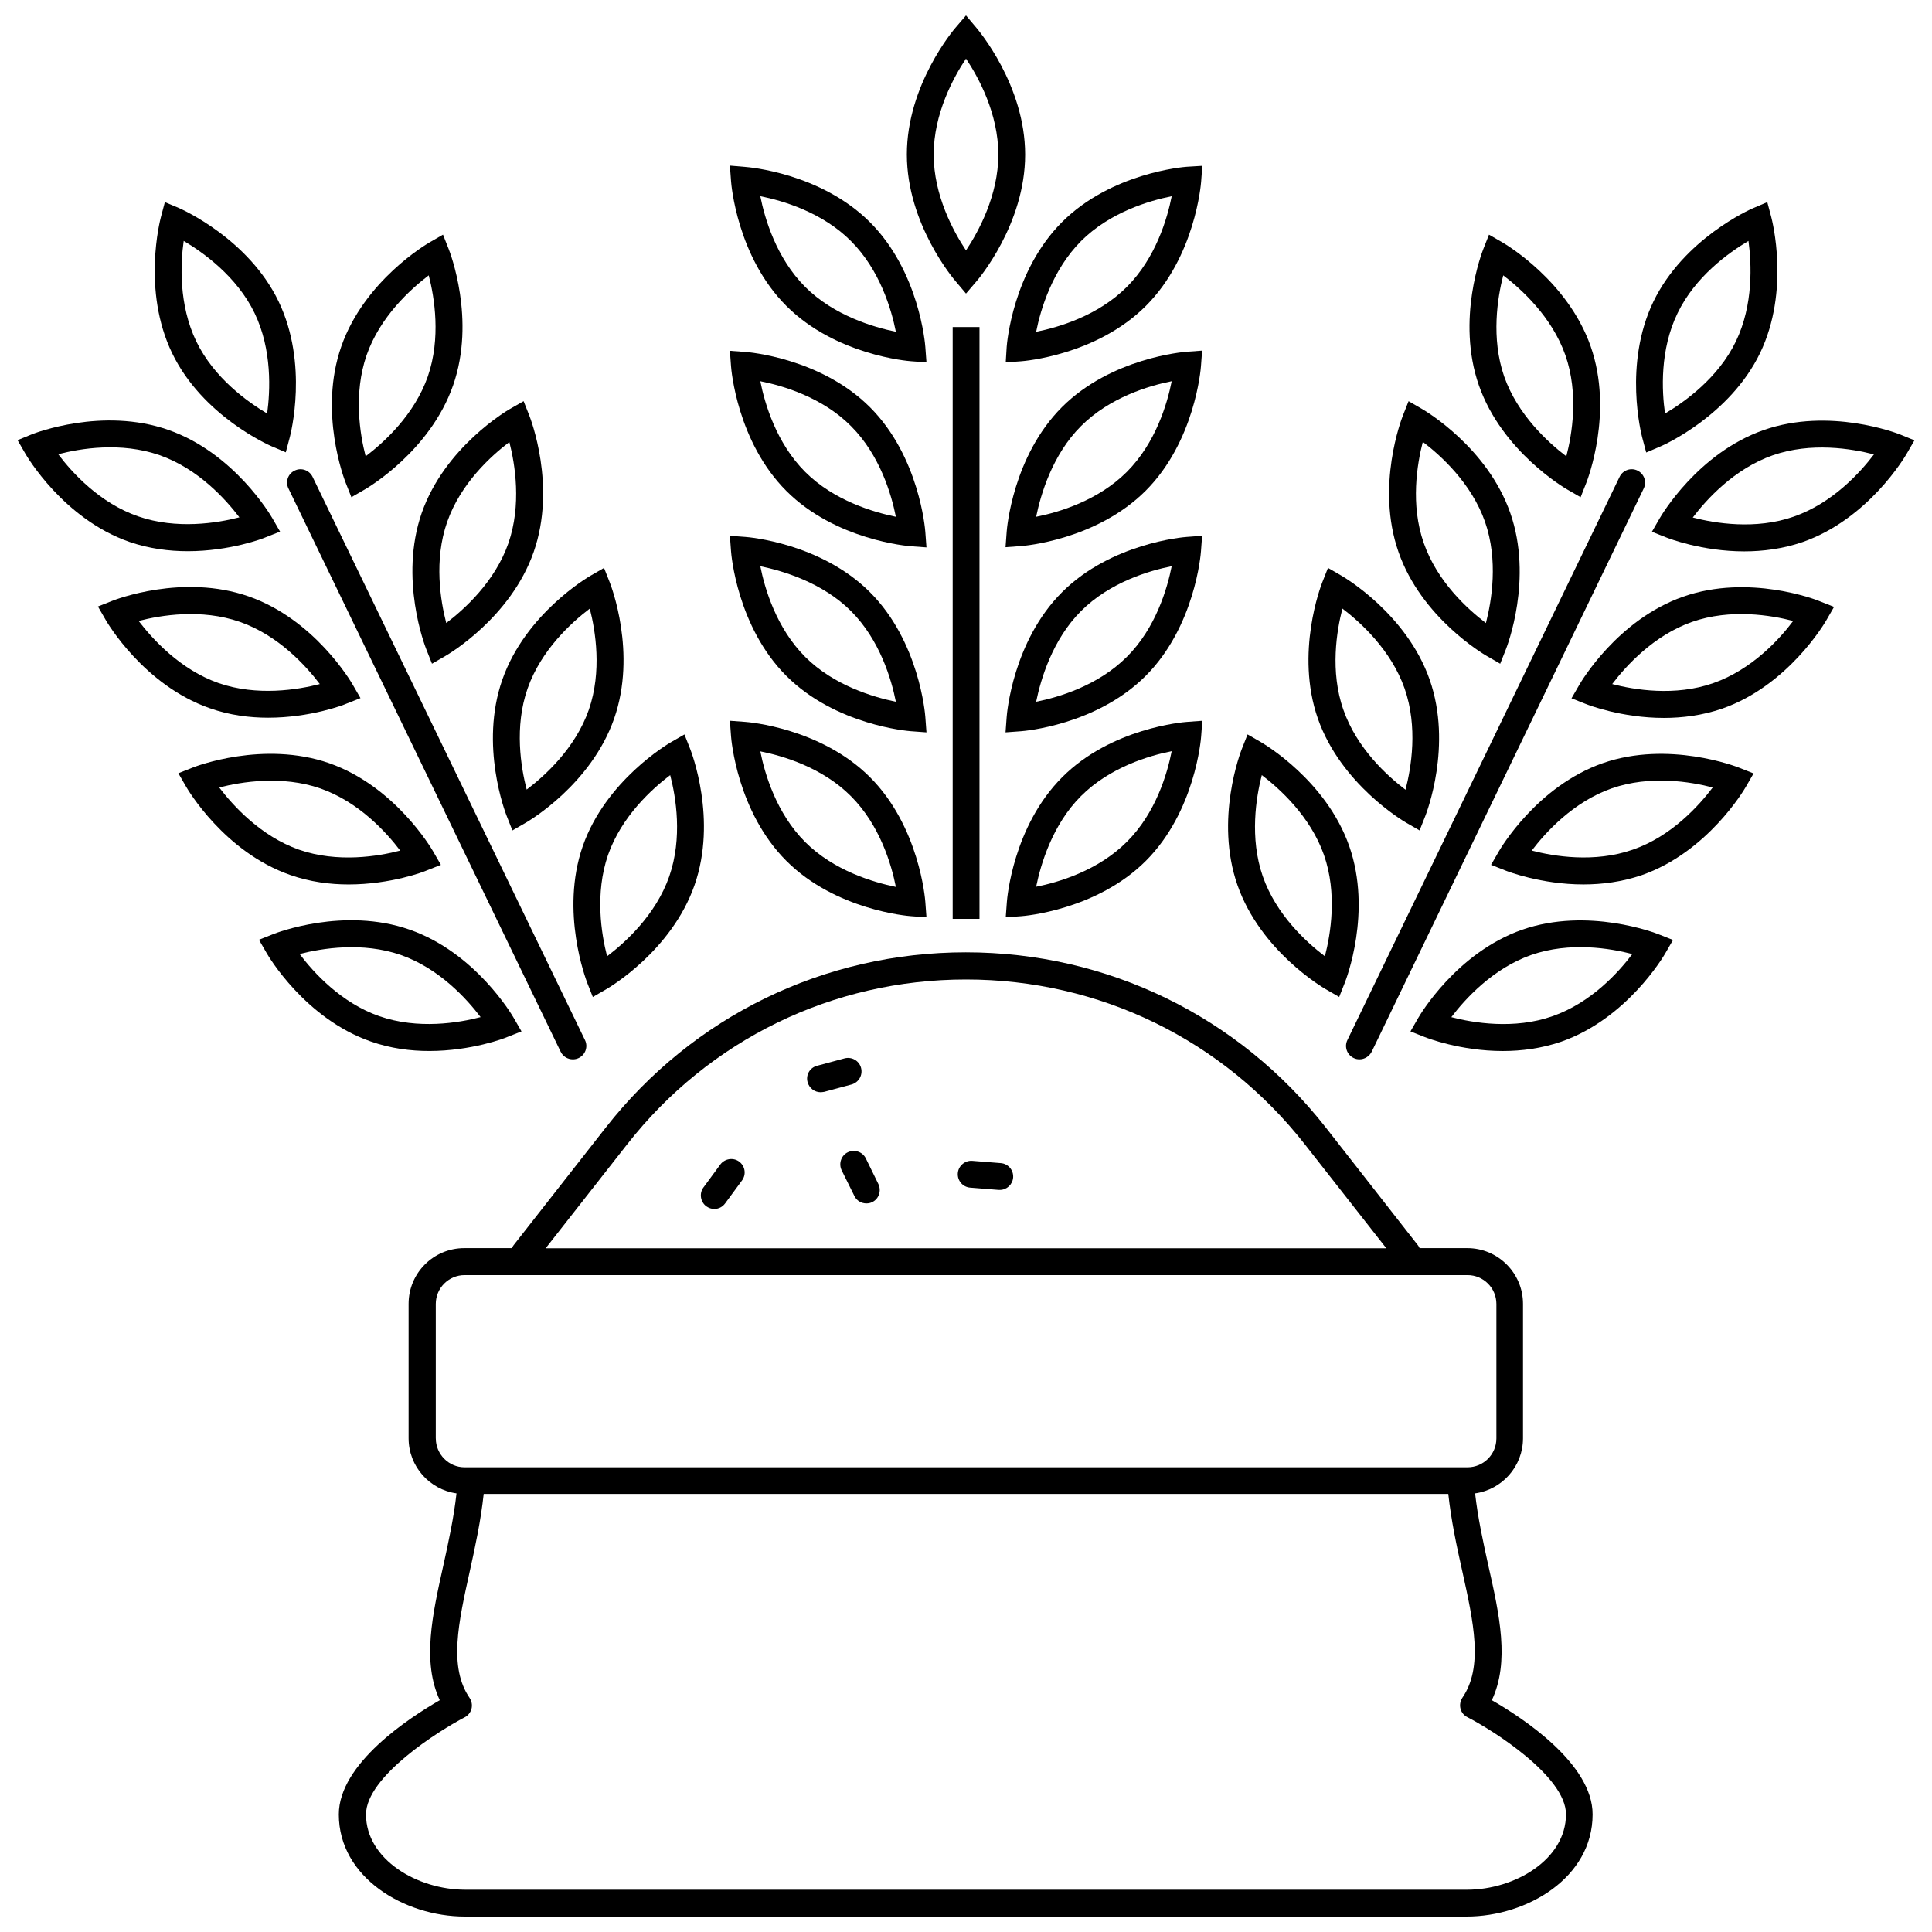 <?xml version="1.0" encoding="UTF-8"?>
<!-- Uploaded to: ICON Repo, www.iconrepo.com, Generator: ICON Repo Mixer Tools -->
<svg width="800px" height="800px" version="1.1" viewBox="144 144 512 512" xmlns="http://www.w3.org/2000/svg">
 <defs>
  <clipPath id="d">
   <path d="m384 148.09h32v73.906h-32z"/>
  </clipPath>
  <clipPath id="c">
   <path d="m581 255h70.902v36h-70.902z"/>
  </clipPath>
  <clipPath id="b">
   <path d="m148.09 255h70.906v36h-70.906z"/>
  </clipPath>
  <clipPath id="a">
   <path d="m233 396h334v255.9h-334z"/>
  </clipPath>
 </defs>
 <path d="m396.47 230.67h7.106v156.84h-7.106z"/>
 <path d="m352.39 274.1c13.047 13.047 32.242 14.609 33.051 14.66l4.082 0.301-0.301-4.082c-0.051-0.805-1.613-20-14.66-33.051-13.047-13.047-32.242-14.609-33.051-14.66l-4.082-0.301 0.301 4.082c0.051 0.805 1.613 20 14.66 33.051zm17.133-17.18c7.656 7.656 10.73 18.137 11.891 24.031-5.894-1.211-16.426-4.281-24.031-11.891-7.656-7.656-10.73-18.137-11.891-24.031 5.894 1.156 16.422 4.231 24.031 11.891z"/>
 <path d="m352.39 323.12c13.047 13.047 32.242 14.609 33.051 14.66l4.082 0.301-0.301-4.082c-0.051-0.805-1.613-20-14.66-33.051-13.047-13.047-32.242-14.609-33.051-14.66l-4.082-0.301 0.301 4.082c0.051 0.809 1.613 20.004 14.66 33.051zm17.133-17.18c7.656 7.656 10.73 18.137 11.891 24.031-5.894-1.211-16.426-4.281-24.031-11.891-7.656-7.656-10.73-18.137-11.891-24.031 5.894 1.211 16.422 4.281 24.031 11.891z"/>
 <path d="m352.39 225.07c13.047 13.047 32.242 14.609 33.051 14.66l4.082 0.301-0.301-4.082c-0.051-0.805-1.613-20-14.66-33.051-13.047-13.047-32.242-14.609-33.051-14.66l-4.082-0.348 0.301 4.082c0.051 0.855 1.613 20.051 14.66 33.098zm17.133-17.18c7.656 7.656 10.73 18.137 11.891 24.031-5.894-1.211-16.426-4.281-24.031-11.891-7.656-7.656-10.73-18.137-11.891-24.031 5.894 1.16 16.422 4.234 24.031 11.891z"/>
 <path d="m352.39 372.14c13.047 13.047 32.242 14.609 33.051 14.66l4.082 0.301-0.301-4.082c-0.051-0.805-1.613-20-14.66-33.051-13.047-13.047-32.242-14.609-33.051-14.66l-4.082-0.301 0.301 4.082c0.051 0.809 1.613 20.004 14.66 33.051zm17.133-17.129c7.656 7.656 10.73 18.137 11.891 24.031-5.894-1.211-16.426-4.281-24.031-11.891-7.656-7.656-10.73-18.137-11.891-24.031 5.894 1.16 16.422 4.234 24.031 11.891z"/>
 <path d="m458.49 237.22c-0.805 0.051-20 1.613-33.051 14.66-13.047 13.047-14.609 32.242-14.66 33.051l-0.301 4.082 4.082-0.301c0.805-0.051 20-1.613 33.051-14.66 13.047-13.047 14.609-32.242 14.66-33.051l0.301-4.082zm-15.871 31.84c-7.656 7.656-18.137 10.73-24.031 11.891 1.211-5.894 4.281-16.426 11.891-24.031 7.656-7.656 18.137-10.73 24.031-11.891-1.16 5.894-4.234 16.375-11.891 24.031z"/>
 <path d="m458.49 286.29c-0.805 0.051-20 1.613-33.051 14.66-13.047 13.047-14.609 32.242-14.66 33.051l-0.301 4.082 4.082-0.301c0.805-0.051 20-1.613 33.051-14.66 13.047-13.047 14.609-32.242 14.66-33.051l0.301-4.082zm-15.871 31.789c-7.656 7.656-18.137 10.73-24.031 11.891 1.211-5.894 4.281-16.426 11.891-24.031 7.656-7.656 18.137-10.73 24.031-11.891-1.16 5.894-4.234 16.426-11.891 24.031z"/>
 <path d="m410.53 240.04 4.082-0.301c0.805-0.051 20-1.613 33.051-14.66 13.047-13.047 14.609-32.242 14.66-33.051l0.301-4.082-4.129 0.25c-0.805 0.051-20 1.613-33.051 14.66-13.047 13.047-14.609 32.242-14.66 33.051zm19.953-32.145c7.656-7.656 18.137-10.73 24.031-11.891-1.16 5.894-4.231 16.375-11.891 24.031-7.656 7.656-18.137 10.73-24.031 11.891 1.156-5.894 4.281-16.371 11.891-24.031z"/>
 <path d="m425.49 349.97c-13.047 13.047-14.609 32.242-14.66 33.051l-0.301 4.082 4.082-0.301c0.805-0.051 20-1.613 33.051-14.66 13.047-13.047 14.609-32.242 14.66-33.051l0.301-4.082-4.082 0.301c-0.859 0.051-20.055 1.613-33.051 14.66zm17.129 17.133c-7.656 7.656-18.137 10.73-24.031 11.891 1.211-5.894 4.281-16.426 11.891-24.031 7.656-7.656 18.137-10.73 24.031-11.891-1.16 5.891-4.184 16.371-11.891 24.031z"/>
 <g clip-path="url(#d)">
  <path d="m400 221.8 2.672-3.125c0.555-0.605 13-15.266 13-33.703s-12.496-33.102-13-33.703l-2.672-3.176-2.672 3.125c-0.555 0.605-13 15.266-13 33.703s12.445 33.102 13 33.703zm0-62.27c3.324 4.988 8.566 14.559 8.566 25.441 0 10.781-5.238 20.402-8.566 25.391-3.324-4.988-8.566-14.609-8.566-25.391 0-10.832 5.238-20.453 8.566-25.441z"/>
 </g>
 <path d="m502.73 424.38c0.504 0.25 1.008 0.352 1.562 0.352 1.309 0 2.57-0.754 3.223-2.016l72.094-149.28c0.855-1.762 0.102-3.879-1.664-4.734-1.762-0.855-3.879-0.102-4.734 1.664l-72.145 149.28c-0.855 1.762-0.102 3.879 1.664 4.734z"/>
 <path d="m537.99 317.83 3.578 2.066 1.512-3.828c0.301-0.754 7.254-18.691 1.16-36.125-6.098-17.434-22.672-27.156-23.375-27.559l-3.578-2.066-1.512 3.828c-0.301 0.754-7.254 18.691-1.16 36.125 6.043 17.43 22.668 27.156 23.375 27.559zm-16.93-56.73c4.785 3.629 12.898 10.984 16.473 21.16 3.578 10.227 1.762 21.008 0.25 26.852-4.785-3.629-12.898-10.934-16.473-21.211-3.574-10.176-1.762-20.957-0.25-26.801z"/>
 <path d="m516.63 362.01 3.578 2.066 1.512-3.828c0.301-0.754 7.254-18.691 1.16-36.125-6.098-17.434-22.672-27.156-23.375-27.559l-3.578-2.066-1.512 3.828c-0.301 0.754-7.254 18.691-1.16 36.125 6.098 17.383 22.672 27.156 23.375 27.559zm-16.875-56.73c4.785 3.629 12.898 10.984 16.473 21.16 3.578 10.227 1.762 21.008 0.25 26.852-4.785-3.629-12.898-10.934-16.473-21.211-3.578-10.176-1.762-21.008-0.25-26.801z"/>
 <path d="m559.3 273.7 3.578 2.066 1.512-3.828c0.301-0.754 7.254-18.691 1.16-36.125-6.098-17.434-22.672-27.156-23.375-27.559l-3.578-2.066-1.512 3.828c-0.301 0.754-7.254 18.691-1.16 36.125 6.094 17.43 22.668 27.152 23.375 27.559zm-16.93-56.73c4.785 3.629 12.898 10.984 16.473 21.16 3.578 10.227 1.762 21.008 0.25 26.801-4.785-3.629-12.898-10.984-16.473-21.16-3.523-10.176-1.762-20.957-0.25-26.801z"/>
 <path d="m495.32 406.14 3.578 2.066 1.512-3.828c0.301-0.754 7.254-18.691 1.16-36.125-6.098-17.434-22.672-27.156-23.375-27.559l-3.578-2.066-1.512 3.828c-0.301 0.754-7.254 18.691-1.16 36.125 6.094 17.434 22.668 27.156 23.375 27.559zm-16.93-56.727c4.785 3.629 12.898 10.984 16.473 21.16 3.578 10.227 1.762 21.008 0.25 26.852-4.785-3.629-12.898-10.934-16.473-21.211-3.523-10.176-1.762-20.957-0.25-26.801z"/>
 <path d="m590.09 302.11c-17.434 6.098-27.156 22.672-27.559 23.375l-2.066 3.578 3.828 1.512c0.504 0.203 9.422 3.68 20.656 3.68 4.887 0 10.176-0.656 15.469-2.469 17.434-6.098 27.156-22.672 27.559-23.375l2.066-3.578-3.828-1.512c-0.758-0.355-18.691-7.309-36.125-1.211zm7.961 22.922c-10.176 3.578-21.008 1.762-26.801 0.25 3.629-4.785 10.984-12.898 21.16-16.473 10.227-3.578 21.008-1.762 26.801-0.25-3.578 4.785-10.934 12.895-21.16 16.473z"/>
 <path d="m568.77 346.24c-17.434 6.098-27.156 22.672-27.559 23.375l-2.066 3.578 3.828 1.512c0.504 0.203 9.422 3.68 20.656 3.68 4.887 0 10.176-0.656 15.469-2.469 17.434-6.098 27.156-22.672 27.559-23.375l2.066-3.578-3.828-1.512c-0.758-0.305-18.742-7.258-36.125-1.211zm7.961 22.922c-10.227 3.578-21.008 1.762-26.801 0.25 3.629-4.785 10.984-12.898 21.16-16.473 10.227-3.578 21.008-1.762 26.801-0.25-3.629 4.785-10.934 12.949-21.16 16.473z"/>
 <g clip-path="url(#c)">
  <path d="m647.52 259.13c-0.754-0.301-18.691-7.254-36.125-1.16-17.434 6.098-27.156 22.672-27.559 23.375l-2.066 3.578 3.828 1.512c0.504 0.203 9.422 3.68 20.656 3.68 4.887 0 10.176-0.656 15.469-2.469 17.434-6.098 27.156-22.672 27.559-23.375l2.066-3.578zm-28.113 21.766c-10.176 3.578-21.008 1.762-26.801 0.25 3.629-4.785 10.984-12.898 21.16-16.473 10.227-3.578 21.008-1.762 26.852-0.25-3.625 4.785-10.98 12.895-21.211 16.473z"/>
 </g>
 <path d="m547.41 390.38c-17.434 6.098-27.156 22.672-27.559 23.375l-2.066 3.578 3.828 1.512c0.504 0.203 9.422 3.68 20.656 3.68 4.887 0 10.176-0.656 15.469-2.469 17.434-6.098 27.156-22.672 27.559-23.375l2.066-3.578-3.828-1.512c-0.758-0.305-18.695-7.258-36.125-1.211zm8.008 22.926c-10.176 3.578-21.008 1.762-26.801 0.25 3.629-4.785 10.984-12.898 21.16-16.473 10.227-3.578 21.008-1.762 26.801-0.25-3.625 4.832-10.98 12.945-21.16 16.473z"/>
 <path d="m580.26 263.92 3.777-1.613c0.754-0.301 18.34-8.113 26.398-24.738 8.012-16.625 3.176-35.215 2.973-36.023l-1.059-3.981-3.777 1.613c-0.754 0.301-18.34 8.113-26.398 24.738-8.012 16.625-3.176 35.215-2.973 36.023zm8.312-36.926c4.684-9.723 13.602-16.07 18.793-19.145 0.805 5.945 1.359 16.879-3.324 26.602-4.684 9.723-13.602 16.07-18.793 19.145-0.855-5.945-1.41-16.879 3.324-26.602z"/>
 <path d="m220.44 273.44 72.145 149.28c0.605 1.258 1.863 2.016 3.223 2.016 0.504 0 1.059-0.102 1.562-0.352 1.762-0.855 2.519-2.973 1.664-4.734l-72.195-149.28c-0.855-1.762-2.973-2.519-4.734-1.664-1.816 0.859-2.519 2.977-1.664 4.738z"/>
 <path d="m256.97 316.06 1.512 3.828 3.578-2.066c0.707-0.402 17.281-10.125 23.375-27.559 6.098-17.434-0.855-35.367-1.16-36.125l-1.512-3.828-3.629 2.07c-0.707 0.402-17.281 10.125-23.375 27.559-6.047 17.43 0.906 35.367 1.211 36.121zm5.539-33.754c3.578-10.227 11.688-17.531 16.473-21.16 1.512 5.844 3.273 16.625-0.25 26.801-3.578 10.227-11.688 17.531-16.473 21.16-1.512-5.844-3.324-16.625 0.25-26.801z"/>
 <path d="m278.28 360.25 1.512 3.828 3.578-2.066c0.707-0.402 17.281-10.125 23.375-27.559 6.098-17.434-0.855-35.367-1.16-36.125l-1.512-3.828-3.578 2.066c-0.707 0.402-17.281 10.125-23.375 27.559-6.094 17.387 0.859 35.371 1.16 36.125zm5.543-33.805c3.578-10.227 11.688-17.531 16.473-21.16 1.512 5.844 3.273 16.625-0.25 26.801-3.578 10.227-11.688 17.531-16.473 21.16-1.512-5.789-3.328-16.621 0.25-26.801z"/>
 <path d="m237.12 275.76 3.578-2.066c0.707-0.402 17.281-10.125 23.375-27.559 6.098-17.434-0.855-35.367-1.16-36.125l-1.512-3.828-3.578 2.066c-0.707 0.402-17.281 10.125-23.375 27.559-6.098 17.434 0.855 35.367 1.16 36.125zm4.031-37.633c3.578-10.227 11.688-17.531 16.473-21.16 1.512 5.844 3.273 16.625-0.25 26.801-3.578 10.227-11.688 17.531-16.473 21.16-1.516-5.793-3.277-16.574 0.25-26.801z"/>
 <path d="m299.59 404.38 1.512 3.828 3.578-2.066c0.707-0.402 17.281-10.125 23.375-27.559 6.098-17.434-0.855-35.367-1.16-36.125l-1.512-3.828-3.578 2.066c-0.707 0.402-17.281 10.125-23.375 27.559-6.043 17.434 0.906 35.367 1.16 36.125zm5.543-33.809c3.578-10.227 11.688-17.531 16.473-21.16 1.512 5.793 3.324 16.574-0.25 26.852-3.578 10.227-11.688 17.531-16.473 21.16-1.516-5.84-3.277-16.621 0.25-26.852z"/>
 <path d="m215.05 334.2c11.234 0 20.152-3.426 20.656-3.68l3.828-1.512-2.066-3.578c-0.402-0.707-10.125-17.281-27.559-23.375-17.434-6.098-35.367 0.855-36.125 1.16l-3.828 1.512 2.066 3.578c0.402 0.707 10.125 17.281 27.559 23.375 5.293 1.867 10.582 2.519 15.469 2.519zm-34.309-25.641c5.793-1.512 16.574-3.324 26.852 0.25 10.227 3.578 17.531 11.688 21.16 16.473-5.844 1.512-16.625 3.273-26.801-0.25-10.23-3.578-17.535-11.688-21.211-16.473z"/>
 <path d="m236.36 378.39c11.234 0 20.152-3.426 20.656-3.68l3.828-1.512-2.066-3.578c-0.402-0.707-10.125-17.281-27.559-23.375-17.434-6.047-35.367 0.855-36.125 1.16l-3.828 1.512 2.066 3.578c0.402 0.707 10.125 17.281 27.559 23.375 5.293 1.863 10.633 2.519 15.469 2.519zm-34.258-25.695c5.844-1.512 16.625-3.273 26.801 0.25 10.227 3.578 17.531 11.688 21.16 16.473-5.793 1.512-16.574 3.324-26.852-0.25-10.125-3.574-17.48-11.688-21.109-16.473z"/>
 <g clip-path="url(#b)">
  <path d="m193.74 290.07c11.234 0 20.152-3.426 20.656-3.68l3.828-1.512-2.066-3.578c-0.402-0.707-10.125-17.281-27.559-23.375-17.434-6.098-35.367 0.855-36.125 1.16l-3.824 1.562 2.066 3.578c0.402 0.707 10.125 17.281 27.559 23.375 5.289 1.816 10.578 2.469 15.465 2.469zm-34.309-25.695c5.793-1.512 16.574-3.324 26.852 0.25 10.227 3.578 17.531 11.688 21.16 16.473-5.844 1.512-16.625 3.273-26.801-0.25-10.227-3.523-17.582-11.633-21.211-16.473z"/>
 </g>
 <path d="m257.72 422.52c11.234 0 20.152-3.426 20.656-3.68l3.828-1.512-2.066-3.578c-0.402-0.707-10.125-17.281-27.559-23.375-17.434-6.098-35.367 0.855-36.125 1.16l-3.828 1.512 2.066 3.578c0.402 0.707 10.125 17.281 27.559 23.375 5.293 1.863 10.582 2.519 15.469 2.519zm-34.309-25.695c5.844-1.512 16.625-3.273 26.801 0.25 10.227 3.578 17.531 11.688 21.16 16.473-5.793 1.512-16.574 3.324-26.852-0.25-10.129-3.523-17.484-11.637-21.109-16.473z"/>
 <path d="m215.96 262.26 3.777 1.613 1.059-3.981c0.203-0.805 5.039-19.398-2.973-36.023-8.012-16.625-25.645-24.383-26.398-24.738l-3.731-1.562-1.059 3.981c-0.203 0.805-5.039 19.398 2.973 36.023s25.645 24.383 26.352 24.688zm-23.277-54.414c5.188 3.074 14.105 9.422 18.793 19.145 4.684 9.723 4.133 20.656 3.324 26.602-5.188-3.074-14.105-9.422-18.793-19.145-4.684-9.723-4.18-20.656-3.324-26.602z"/>
 <g clip-path="url(#a)">
  <path d="m539.35 594.57c4.785-10.176 2.016-22.672-0.957-35.82-1.359-6.195-2.769-12.594-3.477-18.992 7.152-1.008 12.695-7.152 12.695-14.609v-35.621c0-8.113-6.602-14.762-14.762-14.762h-12.645c-0.102-0.25-0.25-0.504-0.402-0.707l-24.434-31.234c-23.125-29.523-57.887-46.453-95.422-46.453-37.535 0-72.297 16.93-95.422 46.453l-24.434 31.188c-0.203 0.25-0.301 0.504-0.453 0.754h-12.594c-8.16 0-14.762 6.602-14.762 14.762v35.621c0 7.457 5.543 13.602 12.695 14.609-0.707 6.449-2.117 12.848-3.477 19.043-2.922 13.098-5.691 25.594-0.957 35.77-7.961 4.586-26.754 16.777-26.754 30.277 0 16.676 17.332 27.055 33.402 27.055h265.46c16.07 0 33.402-10.328 33.402-27.055 0.051-13.449-18.691-25.691-26.703-30.277zm-229.18-147.27c21.766-27.809 54.512-43.73 89.828-43.73s68.066 15.922 89.828 43.73l21.566 27.508h-222.79zm-50.684 77.891v-35.621c0-4.231 3.426-7.656 7.656-7.656h265.76c4.231 0 7.656 3.426 7.656 7.656v35.621c0 4.231-3.426 7.656-7.656 7.656h-265.8c-4.184 0-7.609-3.477-7.609-7.656zm273.27 119.61h-265.46c-12.695 0-26.301-8.012-26.301-19.949 0-10.027 19.348-22.219 26.148-25.746 0.906-0.453 1.562-1.309 1.812-2.266 0.25-1.008 0.051-2.016-0.504-2.871-5.594-8.16-2.973-19.949 0.051-33.605 1.461-6.602 2.922-13.402 3.68-20.453h255.63c0.754 7.004 2.215 13.805 3.68 20.355 3.023 13.652 5.644 25.492 0.051 33.656-0.555 0.855-0.754 1.914-0.504 2.871 0.25 1.008 0.906 1.812 1.812 2.266 6.801 3.477 26.148 15.719 26.148 25.746-0.004 11.984-13.555 19.996-26.25 19.996z"/>
 </g>
 <path d="m339.89 451.84c-1.562-1.16-3.828-0.805-4.988 0.754l-4.484 6.098c-1.16 1.562-0.805 3.828 0.754 4.988 0.656 0.453 1.359 0.707 2.117 0.707 1.109 0 2.168-0.504 2.871-1.461l4.484-6.098c1.16-1.562 0.859-3.777-0.754-4.988z"/>
 <path d="m372.19 427c-0.504-1.914-2.469-3.023-4.383-2.519l-7.305 1.965c-1.914 0.504-3.023 2.469-2.469 4.383 0.453 1.562 1.863 2.621 3.426 2.621 0.301 0 0.605-0.051 0.957-0.102l7.305-1.965c1.863-0.555 2.973-2.469 2.469-4.383z"/>
 <path d="m373.45 450.98c-0.855-1.762-3.023-2.469-4.785-1.613-1.762 0.855-2.469 3.023-1.613 4.785l3.375 6.801c0.605 1.258 1.863 1.965 3.176 1.965 0.555 0 1.059-0.102 1.562-0.352 1.762-0.855 2.469-3.023 1.613-4.785z"/>
 <path d="m409.22 452.24-7.559-0.605c-1.914-0.152-3.68 1.309-3.828 3.273-0.152 1.965 1.309 3.68 3.273 3.828l7.559 0.605h0.301c1.812 0 3.375-1.41 3.527-3.273 0.152-1.961-1.309-3.676-3.273-3.828z"/>
</svg>